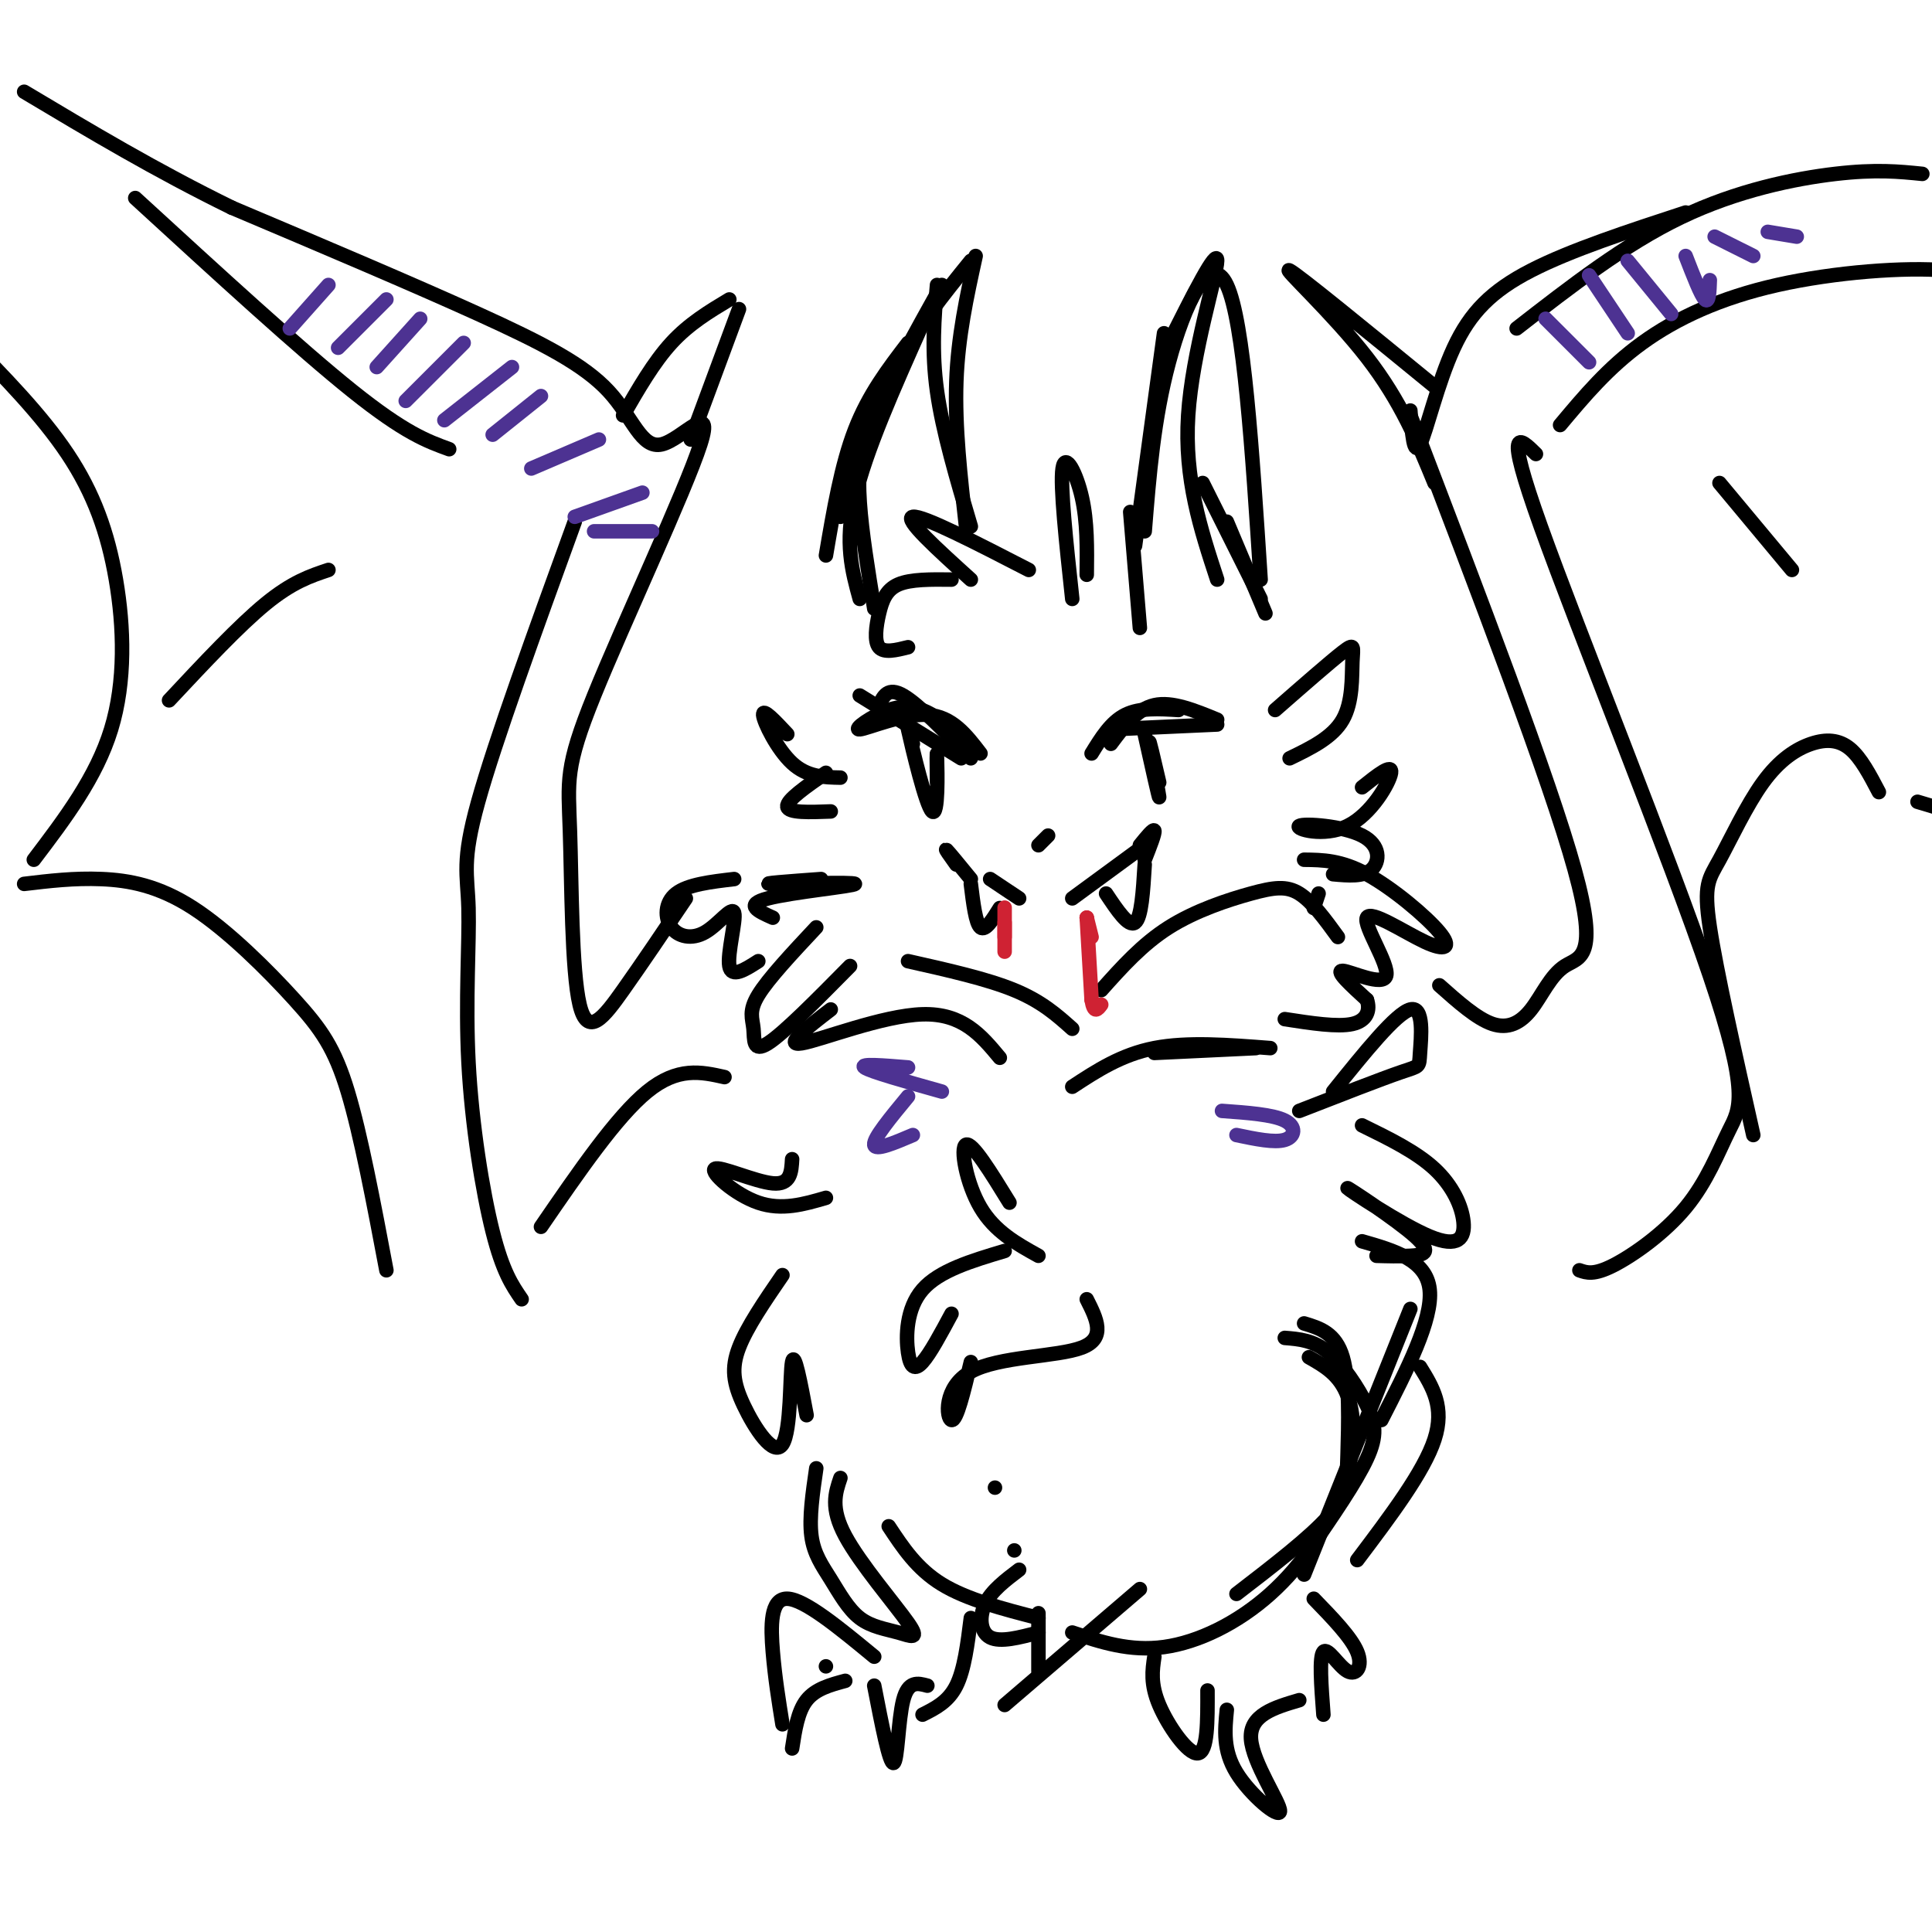 <svg viewBox='0 0 400 400' version='1.1' xmlns='http://www.w3.org/2000/svg' xmlns:xlink='http://www.w3.org/1999/xlink'><g fill='none' stroke='#000000' stroke-width='3' stroke-linecap='round' stroke-linejoin='round'><path d='M236,130c0.000,0.000 -2.000,-24.000 -2,-24'/><path d='M235,113c0.000,0.000 6.000,-44.000 6,-44'/><path d='M242,71c5.022,-9.978 10.044,-19.956 10,-17c-0.044,2.956 -5.156,18.844 -6,32c-0.844,13.156 2.578,23.578 6,34'/><path d='M249,100c0.000,0.000 12.000,24.000 12,24'/><path d='M225,119c0.067,-5.489 0.133,-10.978 -1,-16c-1.133,-5.022 -3.467,-9.578 -4,-6c-0.533,3.578 0.733,15.289 2,27'/><path d='M213,118c-11.000,-5.667 -22.000,-11.333 -24,-11c-2.000,0.333 5.000,6.667 12,13'/><path d='M197,120c-4.232,-0.048 -8.464,-0.095 -11,1c-2.536,1.095 -3.375,3.333 -4,6c-0.625,2.667 -1.036,5.762 0,7c1.036,1.238 3.518,0.619 6,0'/><path d='M171,115c1.583,-9.333 3.167,-18.667 6,-26c2.833,-7.333 6.917,-12.667 11,-18'/><path d='M174,107c3.250,-10.583 6.500,-21.167 11,-30c4.500,-8.833 10.250,-15.917 16,-23'/><path d='M202,53c-1.833,8.333 -3.667,16.667 -4,26c-0.333,9.333 0.833,19.667 2,30'/><path d='M201,109c-2.917,-9.833 -5.833,-19.667 -7,-28c-1.167,-8.333 -0.583,-15.167 0,-22'/><path d='M195,59c-5.511,9.889 -11.022,19.778 -14,27c-2.978,7.222 -3.422,11.778 -3,18c0.422,6.222 1.711,14.111 3,22'/><path d='M178,124c-1.583,-5.750 -3.167,-11.500 -1,-21c2.167,-9.500 8.083,-22.750 14,-36'/><path d='M237,110c0.933,-11.644 1.867,-23.289 5,-35c3.133,-11.711 8.467,-23.489 12,-16c3.533,7.489 5.267,34.244 7,61'/><path d='M254,108c0.000,0.000 8.000,19.000 8,19'/><path d='M163,152c-2.556,-2.733 -5.111,-5.467 -5,-4c0.111,1.467 2.889,7.133 6,10c3.111,2.867 6.556,2.933 10,3'/><path d='M171,160c-4.083,2.833 -8.167,5.667 -8,7c0.167,1.333 4.583,1.167 9,1'/><path d='M178,144c0.000,0.000 21.000,13.000 21,13'/><path d='M182,146c0.917,-1.917 1.833,-3.833 5,-2c3.167,1.833 8.583,7.417 14,13'/><path d='M202,155c-3.061,-2.687 -6.121,-5.375 -9,-7c-2.879,-1.625 -5.576,-2.188 -9,-1c-3.424,1.188 -7.576,4.128 -6,4c1.576,-0.128 8.879,-3.322 14,-3c5.121,0.322 8.061,4.161 11,8'/><path d='M226,156c2.000,-3.250 4.000,-6.500 7,-8c3.000,-1.500 7.000,-1.250 11,-1'/><path d='M230,154c2.667,-3.583 5.333,-7.167 9,-8c3.667,-0.833 8.333,1.083 13,3'/><path d='M230,151c0.000,0.000 22.000,-1.000 22,-1'/><path d='M205,182c0.000,0.000 6.000,4.000 6,4'/><path d='M222,186c0.000,0.000 15.000,-11.000 15,-11'/><path d='M229,185c2.333,3.500 4.667,7.000 6,6c1.333,-1.000 1.667,-6.500 2,-12'/><path d='M237,178c1.083,-2.750 2.167,-5.500 2,-6c-0.167,-0.500 -1.583,1.250 -3,3'/><path d='M201,182c-2.250,-2.750 -4.500,-5.500 -5,-6c-0.500,-0.500 0.750,1.250 2,3'/><path d='M201,183c0.500,4.083 1.000,8.167 2,9c1.000,0.833 2.500,-1.583 4,-4'/><path d='M237,152c1.533,6.889 3.067,13.778 3,13c-0.067,-0.778 -1.733,-9.222 -2,-11c-0.267,-1.778 0.867,3.111 2,8'/><path d='M189,154c-0.958,-3.548 -1.917,-7.095 -1,-3c0.917,4.095 3.708,15.833 5,17c1.292,1.167 1.083,-8.238 1,-11c-0.083,-2.762 -0.042,1.119 0,5'/><path d='M215,175c0.000,0.000 2.000,-2.000 2,-2'/><path d='M170,182c-6.690,0.488 -13.381,0.976 -10,1c3.381,0.024 16.833,-0.417 17,0c0.167,0.417 -12.952,1.690 -18,3c-5.048,1.310 -2.024,2.655 1,4'/><path d='M169,192c-4.970,5.310 -9.940,10.619 -12,14c-2.060,3.381 -1.208,4.833 -1,7c0.208,2.167 -0.226,5.048 3,3c3.226,-2.048 10.113,-9.024 17,-16'/><path d='M172,209c-4.956,3.822 -9.911,7.644 -6,7c3.911,-0.644 16.689,-5.756 25,-6c8.311,-0.244 12.156,4.378 16,9'/><path d='M188,199c8.167,1.833 16.333,3.667 22,6c5.667,2.333 8.833,5.167 12,8'/><path d='M228,205c4.244,-4.756 8.488,-9.512 14,-13c5.512,-3.488 12.292,-5.708 17,-7c4.708,-1.292 7.345,-1.655 10,0c2.655,1.655 5.327,5.327 8,9'/><path d='M270,178c3.817,0.038 7.633,0.075 13,3c5.367,2.925 12.283,8.736 15,12c2.717,3.264 1.233,3.980 -3,2c-4.233,-1.980 -11.217,-6.654 -12,-5c-0.783,1.654 4.635,9.638 4,12c-0.635,2.362 -7.324,-0.896 -9,-1c-1.676,-0.104 1.662,2.948 5,6'/><path d='M283,207c0.733,2.089 0.067,4.311 -3,5c-3.067,0.689 -8.533,-0.156 -14,-1'/><path d='M152,182c-4.800,0.562 -9.599,1.124 -12,3c-2.401,1.876 -2.403,5.066 -1,7c1.403,1.934 4.211,2.611 7,1c2.789,-1.611 5.559,-5.511 6,-4c0.441,1.511 -1.445,8.432 -1,11c0.445,2.568 3.223,0.784 6,-1'/><path d='M222,225c5.083,-3.333 10.167,-6.667 17,-8c6.833,-1.333 15.417,-0.667 24,0'/><path d='M239,218c0.000,0.000 21.000,-1.000 21,-1'/><path d='M264,147c5.696,-4.988 11.393,-9.976 14,-12c2.607,-2.024 2.125,-1.083 2,2c-0.125,3.083 0.107,8.310 -2,12c-2.107,3.690 -6.554,5.845 -11,8'/><path d='M282,163c3.154,-2.515 6.308,-5.031 6,-3c-0.308,2.031 -4.077,8.608 -9,11c-4.923,2.392 -11.000,0.600 -10,0c1.000,-0.600 9.077,-0.008 13,2c3.923,2.008 3.692,5.431 2,7c-1.692,1.569 -4.846,1.285 -8,1'/><path d='M273,185c0.000,0.000 -1.000,3.000 -1,3'/><path d='M142,186c-4.525,6.711 -9.050,13.423 -13,19c-3.950,5.577 -7.325,10.021 -9,3c-1.675,-7.021 -1.649,-25.506 -2,-36c-0.351,-10.494 -1.077,-12.998 5,-28c6.077,-15.002 18.957,-42.503 22,-52c3.043,-9.497 -3.751,-0.989 -8,0c-4.249,0.989 -5.952,-5.541 -11,-11c-5.048,-5.459 -13.442,-9.845 -27,-16c-13.558,-6.155 -32.279,-14.077 -51,-22'/><path d='M48,43c-15.667,-7.667 -29.333,-15.833 -43,-24'/><path d='M129,86c3.167,-5.500 6.333,-11.000 10,-15c3.667,-4.000 7.833,-6.500 12,-9'/><path d='M153,64c0.000,0.000 -10.000,27.000 -10,27'/><path d='M28,41c17.083,15.667 34.167,31.333 45,40c10.833,8.667 15.417,10.333 20,12'/><path d='M119,108c-8.257,22.735 -16.514,45.470 -20,58c-3.486,12.530 -2.203,14.853 -2,22c0.203,7.147 -0.676,19.116 0,32c0.676,12.884 2.907,26.681 5,35c2.093,8.319 4.046,11.159 6,14'/><path d='M112,254c7.833,-11.417 15.667,-22.833 22,-28c6.333,-5.167 11.167,-4.083 16,-3'/><path d='M80,263c-2.646,-14.013 -5.292,-28.026 -8,-37c-2.708,-8.974 -5.478,-12.911 -11,-19c-5.522,-6.089 -13.794,-14.332 -21,-19c-7.206,-4.668 -13.344,-5.762 -19,-6c-5.656,-0.238 -10.828,0.381 -16,1'/><path d='M7,178c6.476,-8.536 12.952,-17.071 16,-27c3.048,-9.929 2.667,-21.250 1,-31c-1.667,-9.750 -4.619,-17.929 -10,-26c-5.381,-8.071 -13.190,-16.036 -21,-24'/><path d='M35,145c7.250,-7.750 14.500,-15.500 20,-20c5.500,-4.500 9.250,-5.750 13,-7'/><path d='M298,204c3.885,3.458 7.770,6.915 11,8c3.230,1.085 5.804,-0.204 8,-3c2.196,-2.796 4.014,-7.099 7,-9c2.986,-1.901 7.139,-1.400 2,-20c-5.139,-18.600 -19.569,-56.300 -34,-94'/><path d='M297,100c-3.467,-8.444 -6.933,-16.889 -14,-26c-7.067,-9.111 -17.733,-18.889 -16,-18c1.733,0.889 15.867,12.444 30,24'/><path d='M292,85c0.339,4.815 0.679,9.631 2,7c1.321,-2.631 3.625,-12.708 7,-20c3.375,-7.292 7.821,-11.798 16,-16c8.179,-4.202 20.089,-8.101 32,-12'/><path d='M314,68c11.200,-8.711 22.400,-17.422 34,-23c11.600,-5.578 23.600,-8.022 32,-9c8.400,-0.978 13.200,-0.489 18,0'/><path d='M323,88c4.982,-5.952 9.964,-11.905 17,-17c7.036,-5.095 16.125,-9.333 28,-12c11.875,-2.667 26.536,-3.762 35,-3c8.464,0.762 10.732,3.381 13,6'/><path d='M318,94c-3.376,-3.326 -6.751,-6.652 1,15c7.751,21.652 26.629,68.282 35,93c8.371,24.718 6.233,27.522 4,32c-2.233,4.478 -4.563,10.629 -9,16c-4.437,5.371 -10.982,9.963 -15,12c-4.018,2.037 -5.509,1.518 -7,1'/><path d='M363,235c-3.824,-17.011 -7.648,-34.021 -9,-43c-1.352,-8.979 -0.232,-9.925 2,-14c2.232,-4.075 5.578,-11.278 9,-16c3.422,-4.722 6.921,-6.964 10,-8c3.079,-1.036 5.737,-0.868 8,1c2.263,1.868 4.132,5.434 6,9'/><path d='M397,166c0.000,0.000 10.000,3.000 10,3'/><path d='M356,100c0.000,0.000 15.000,18.000 15,18'/><path d='M164,240c-0.149,2.667 -0.298,5.333 -4,5c-3.702,-0.333 -10.958,-3.667 -12,-3c-1.042,0.667 4.131,5.333 9,7c4.869,1.667 9.435,0.333 14,-1'/><path d='M162,264c-3.686,5.376 -7.372,10.753 -9,15c-1.628,4.247 -1.199,7.365 1,12c2.199,4.635 6.169,10.786 8,8c1.831,-2.786 1.523,-14.510 2,-17c0.477,-2.490 1.738,4.255 3,11'/><path d='M171,345c0.000,0.000 0.000,0.000 0,0'/><path d='M276,226c6.542,-8.131 13.083,-16.262 16,-17c2.917,-0.738 2.208,5.917 2,9c-0.208,3.083 0.083,2.595 -4,4c-4.083,1.405 -12.542,4.702 -21,8'/><path d='M282,233c5.616,2.750 11.233,5.500 15,9c3.767,3.500 5.686,7.751 6,11c0.314,3.249 -0.977,5.498 -7,3c-6.023,-2.498 -16.779,-9.742 -17,-10c-0.221,-0.258 10.094,6.469 14,10c3.906,3.531 1.402,3.866 -1,4c-2.402,0.134 -4.701,0.067 -7,0'/><path d='M169,304c-0.747,5.121 -1.494,10.242 -1,14c0.494,3.758 2.229,6.154 4,9c1.771,2.846 3.580,6.141 6,8c2.420,1.859 5.453,2.282 8,3c2.547,0.718 4.609,1.732 2,-2c-2.609,-3.732 -9.888,-12.209 -13,-18c-3.112,-5.791 -2.056,-8.895 -1,-12'/><path d='M184,316c2.917,4.417 5.833,8.833 11,12c5.167,3.167 12.583,5.083 20,7'/><path d='M215,338c-3.956,1.044 -7.911,2.089 -10,1c-2.089,-1.089 -2.311,-4.311 -1,-7c1.311,-2.689 4.156,-4.844 7,-7'/><path d='M215,334c0.000,0.000 0.000,12.000 0,12'/><path d='M208,353c0.000,0.000 28.000,-24.000 28,-24'/><path d='M222,338c5.973,1.986 11.946,3.971 19,3c7.054,-0.971 15.190,-4.900 22,-11c6.810,-6.100 12.295,-14.373 15,-22c2.705,-7.627 2.630,-14.608 1,-19c-1.630,-4.392 -4.815,-6.196 -8,-8'/><path d='M270,326c0.000,0.000 22.000,-55.000 22,-55'/><path d='M281,323c6.917,-9.167 13.833,-18.333 16,-25c2.167,-6.667 -0.417,-10.833 -3,-15'/><path d='M256,330c7.595,-5.845 15.190,-11.690 19,-16c3.810,-4.310 3.833,-7.083 4,-13c0.167,-5.917 0.476,-14.976 -1,-20c-1.476,-5.024 -4.738,-6.012 -8,-7'/><path d='M271,321c4.887,-7.095 9.774,-14.190 12,-19c2.226,-4.810 1.792,-7.333 0,-11c-1.792,-3.667 -4.940,-8.476 -8,-11c-3.060,-2.524 -6.030,-2.762 -9,-3'/><path d='M286,294c5.333,-10.417 10.667,-20.833 10,-27c-0.667,-6.167 -7.333,-8.083 -14,-10'/><path d='M206,308c0.000,0.000 0.000,0.000 0,0'/><path d='M210,321c0.000,0.000 0.000,0.000 0,0'/><path d='M209,249c-3.867,-6.289 -7.733,-12.578 -9,-12c-1.267,0.578 0.067,8.022 3,13c2.933,4.978 7.467,7.489 12,10'/><path d='M208,259c-6.792,2.030 -13.583,4.060 -17,8c-3.417,3.940 -3.458,9.792 -3,13c0.458,3.208 1.417,3.774 3,2c1.583,-1.774 3.792,-5.887 6,-10'/><path d='M201,282c-1.464,6.113 -2.929,12.226 -4,12c-1.071,-0.226 -1.750,-6.792 4,-10c5.750,-3.208 17.929,-3.060 23,-5c5.071,-1.940 3.036,-5.970 1,-10'/><path d='M181,343c-7.222,-5.956 -14.444,-11.911 -18,-12c-3.556,-0.089 -3.444,5.689 -3,11c0.444,5.311 1.222,10.156 2,15'/><path d='M164,362c0.583,-3.833 1.167,-7.667 3,-10c1.833,-2.333 4.917,-3.167 8,-4'/><path d='M181,349c1.578,8.133 3.156,16.267 4,16c0.844,-0.267 0.956,-8.933 2,-13c1.044,-4.067 3.022,-3.533 5,-3'/><path d='M191,355c2.667,-1.333 5.333,-2.667 7,-6c1.667,-3.333 2.333,-8.667 3,-14'/><path d='M239,343c-0.422,2.822 -0.844,5.644 1,10c1.844,4.356 5.956,10.244 8,10c2.044,-0.244 2.022,-6.622 2,-13'/><path d='M254,354c-0.411,4.190 -0.821,8.381 2,13c2.821,4.619 8.875,9.667 9,8c0.125,-1.667 -5.679,-10.048 -6,-15c-0.321,-4.952 4.839,-6.476 10,-8'/><path d='M274,355c-0.452,-6.000 -0.905,-12.000 0,-13c0.905,-1.000 3.167,3.000 5,4c1.833,1.000 3.238,-1.000 2,-4c-1.238,-3.000 -5.119,-7.000 -9,-11'/></g>
<g fill='none' stroke='#cf2233' stroke-width='3' stroke-linecap='round' stroke-linejoin='round'><path d='M225,190c0.000,0.000 1.000,4.000 1,4'/><path d='M225,190c0.000,0.000 0.000,0.000 0,0'/><path d='M225,190c0.000,0.000 1.000,17.000 1,17'/><path d='M226,207c0.500,3.000 1.250,2.000 2,1'/><path d='M208,191c0.000,2.833 0.000,5.667 0,6c0.000,0.333 0.000,-1.833 0,-4'/><path d='M208,191c0.000,-1.750 0.000,-3.500 0,-3c0.000,0.500 0.000,3.250 0,6'/></g>
<g fill='none' stroke='#4d3292' stroke-width='3' stroke-linecap='round' stroke-linejoin='round'><path d='M188,221c-5.083,-0.417 -10.167,-0.833 -9,0c1.167,0.833 8.583,2.917 16,5'/><path d='M188,227c-3.583,4.333 -7.167,8.667 -7,10c0.167,1.333 4.083,-0.333 8,-2'/><path d='M253,230c5.267,0.378 10.533,0.756 13,2c2.467,1.244 2.133,3.356 0,4c-2.133,0.644 -6.067,-0.178 -10,-1'/><path d='M60,68c0.000,0.000 8.000,-9.000 8,-9'/><path d='M70,72c0.000,0.000 10.000,-10.000 10,-10'/><path d='M78,76c0.000,0.000 9.000,-10.000 9,-10'/><path d='M84,83c0.000,0.000 12.000,-12.000 12,-12'/><path d='M92,87c0.000,0.000 14.000,-11.000 14,-11'/><path d='M102,90c0.000,0.000 10.000,-8.000 10,-8'/><path d='M110,97c0.000,0.000 14.000,-6.000 14,-6'/><path d='M119,107c0.000,0.000 14.000,-5.000 14,-5'/><path d='M123,110c0.000,0.000 12.000,0.000 12,0'/><path d='M320,66c0.000,0.000 9.000,9.000 9,9'/><path d='M329,57c0.000,0.000 8.000,12.000 8,12'/><path d='M337,54c0.000,0.000 9.000,11.000 9,11'/><path d='M349,53c1.583,4.083 3.167,8.167 4,9c0.833,0.833 0.917,-1.583 1,-4'/><path d='M355,49c0.000,0.000 8.000,4.000 8,4'/><path d='M366,48c0.000,0.000 6.000,1.000 6,1'/></g>
</svg>